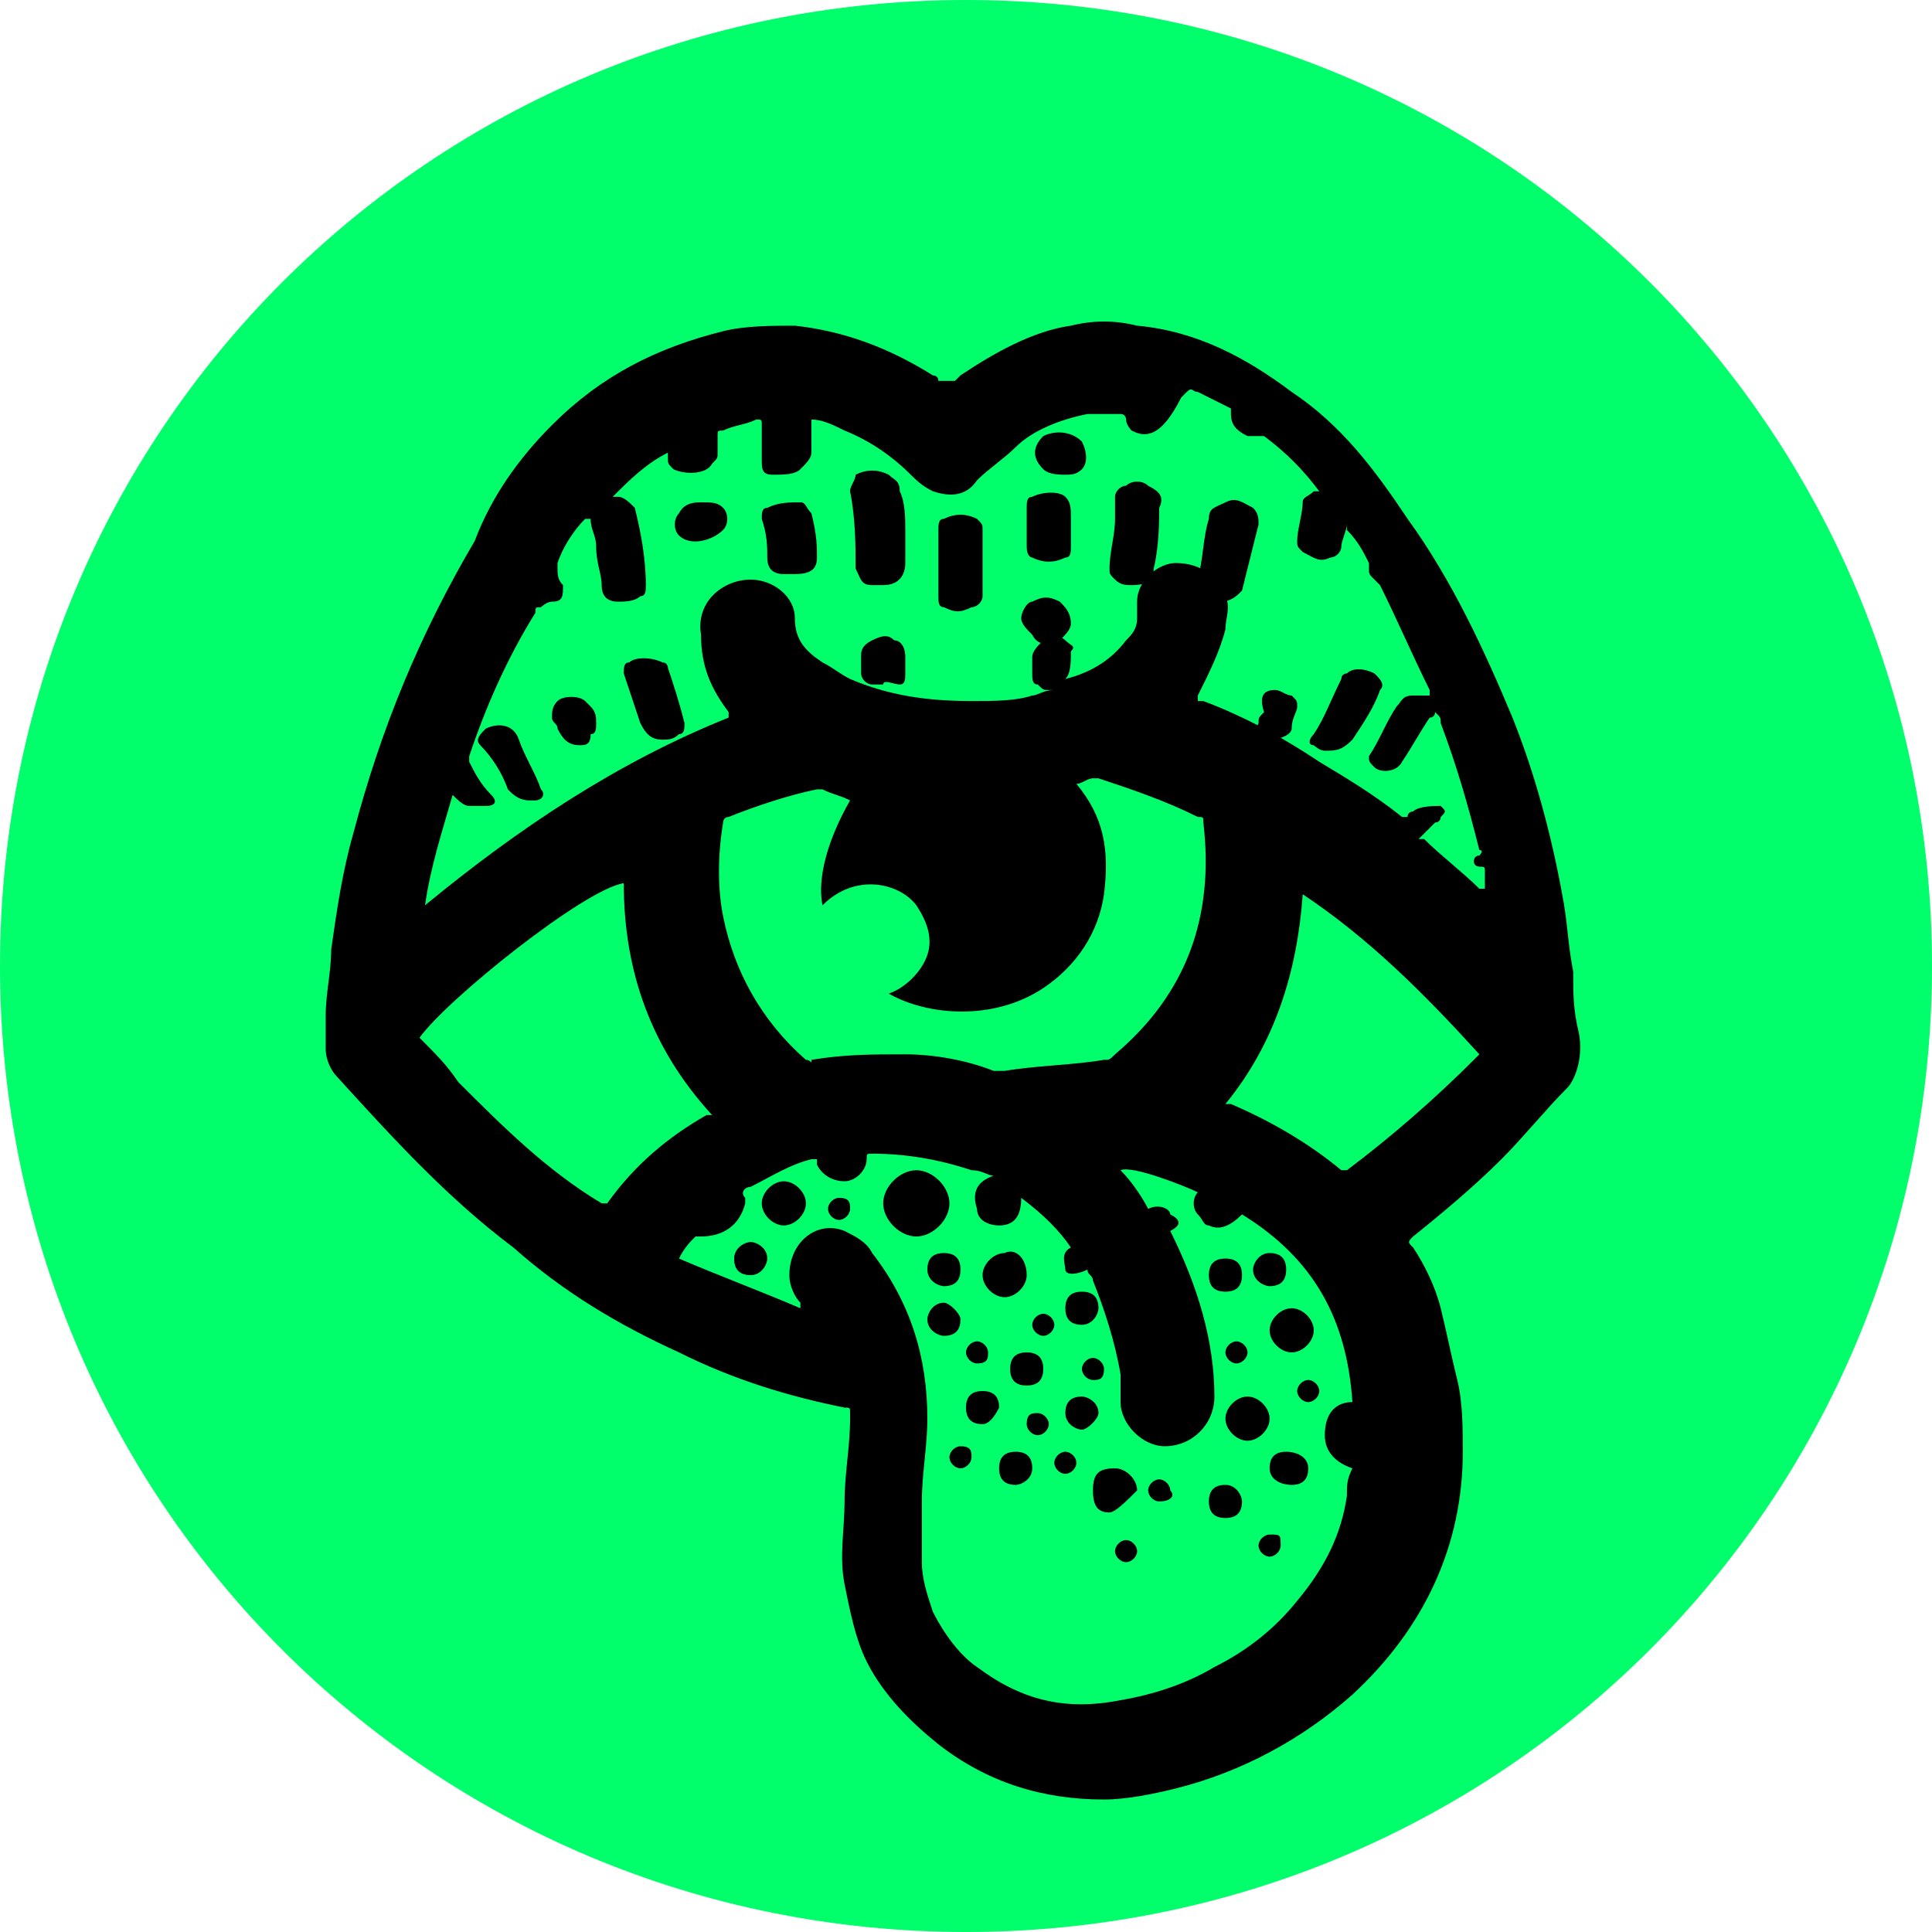 <?xml version="1.0" encoding="utf-8"?>
<!-- Generator: Adobe Illustrator 27.2.0, SVG Export Plug-In . SVG Version: 6.00 Build 0)  -->
<svg version="1.1" id="Layer_1" xmlns="http://www.w3.org/2000/svg" xmlns:xlink="http://www.w3.org/1999/xlink" x="0px" y="0px"
	 viewBox="0 0 35 35" style="enable-background:new 0 0 35 35;" xml:space="preserve">
<style type="text/css">
	.st0{fill:#00FF6A;}
</style>
<g>
	<path class="st0" d="M17.5,35C27.2,35,35,27.2,35,17.5C35,7.8,27.2,0,17.5,0S0,7.8,0,17.5C0,27.2,7.8,35,17.5,35"/>
	<path d="M23.6,16.2c-0.1,1.4-0.5,2.7-1.4,3.8c0,0,0.1,0,0.1,0c0.7,0.3,1.4,0.7,2,1.2c0,0,0.1,0,0.1,0c0.8-0.6,1.6-1.3,2.3-2
		c0,0,0,0,0.1-0.1C25.8,18,24.8,17,23.6,16.2 M7.6,18.8C7.6,18.9,7.6,18.9,7.6,18.8c0.3,0.3,0.5,0.5,0.7,0.8
		c0.8,0.8,1.6,1.6,2.6,2.2c0.1,0,0.1,0,0.1,0c0.5-0.7,1.1-1.2,1.8-1.6c0,0,0,0,0.1,0c-1.1-1.2-1.6-2.6-1.6-4.2
		C10.6,16.1,8.1,18.1,7.6,18.8 M15.4,14.5c-0.2-0.1-0.3-0.1-0.5-0.2c-0.1,0-0.1,0-0.1,0c-0.5,0.1-1.1,0.3-1.6,0.5
		c-0.1,0-0.1,0.1-0.1,0.1c-0.1,0.6-0.1,1.2,0,1.7c0.2,1,0.7,1.9,1.5,2.6c0.1,0,0.1,0.1,0.1,0c0.6-0.1,1.1-0.1,1.7-0.1
		c0.5,0,1.1,0.1,1.6,0.3c0.1,0,0.1,0,0.2,0c0.6-0.1,1.2-0.1,1.8-0.2c0.1,0,0.1,0,0.2-0.1c1.3-1.1,1.8-2.5,1.6-4.2
		c0-0.1,0-0.1-0.1-0.1c-0.6-0.3-1.2-0.5-1.8-0.7c0,0-0.1,0-0.1,0c-0.1,0-0.2,0.1-0.3,0.1c0.5,0.6,0.6,1.2,0.5,2
		c-0.1,0.7-0.5,1.3-1.1,1.7c-0.9,0.6-2.1,0.5-2.8,0.1c0.3-0.1,0.6-0.4,0.7-0.7c0.1-0.3,0-0.6-0.2-0.9c-0.3-0.4-1.1-0.6-1.7,0
		C14.8,15.9,15,15.2,15.4,14.5 M21.2,22.3C21.2,22.4,21.2,22.4,21.2,22.3c0.5,1,0.8,2,0.8,3c0,0.5-0.4,0.9-0.9,0.9
		c-0.4,0-0.8-0.4-0.8-0.8c0-0.2,0-0.4,0-0.5c-0.1-0.6-0.3-1.2-0.5-1.7c0-0.1-0.1-0.1-0.1-0.2c-0.2,0.1-0.4,0.1-0.4,0
		s-0.1-0.3,0.1-0.4c-0.2-0.3-0.5-0.6-0.9-0.9c0,0.3-0.1,0.5-0.4,0.5c-0.2,0-0.4-0.1-0.4-0.3c-0.1-0.3,0-0.5,0.3-0.6c0,0,0,0,0,0
		c-0.1,0-0.2-0.1-0.4-0.1c-0.6-0.2-1.2-0.3-1.8-0.3c-0.1,0-0.1,0-0.1,0.1c0,0.2-0.2,0.4-0.4,0.4c-0.2,0-0.4-0.1-0.5-0.3
		c0,0,0,0,0-0.1c0,0-0.1,0-0.1,0c-0.4,0.1-0.7,0.3-1.1,0.5c-0.1,0-0.2,0.1-0.1,0.2c0,0,0,0,0,0.1c-0.1,0.4-0.4,0.6-0.8,0.6
		c0,0-0.1,0-0.1,0c-0.1,0.1-0.2,0.2-0.3,0.4c0.7,0.3,1.5,0.6,2.2,0.9c0,0,0,0,0-0.1c-0.1-0.1-0.2-0.3-0.2-0.5c0-0.6,0.5-1,1-0.8
		c0.2,0.1,0.4,0.2,0.5,0.4c0.7,0.9,1,1.9,1,3c0,0.5-0.1,1-0.1,1.5c0,0.4,0,0.7,0,1.1c0,0.3,0.1,0.6,0.2,0.9c0.2,0.4,0.5,0.8,0.8,1
		c0.8,0.6,1.6,0.8,2.6,0.6c0.6-0.1,1.2-0.3,1.7-0.6c0.6-0.3,1.1-0.7,1.5-1.2c0.5-0.6,0.8-1.2,0.9-1.9c0-0.2,0-0.3,0.1-0.5
		C24.2,26.5,24,26.3,24,26c0-0.4,0.2-0.6,0.5-0.6c-0.1-1.5-0.7-2.6-2-3.4c-0.2,0.2-0.4,0.3-0.6,0.2c-0.1,0-0.1-0.1-0.2-0.2
		c-0.1-0.1-0.1-0.3,0-0.4c-0.2-0.1-1.2-0.5-1.4-0.4c0.2,0.2,0.4,0.5,0.5,0.7c0.2-0.1,0.4,0,0.4,0.1C21.4,22.1,21.4,22.2,21.2,22.3
		 M14.7,7.6C14.7,7.6,14.6,7.7,14.7,7.6c0,0.2,0,0.4,0,0.6c0,0.1-0.1,0.2-0.2,0.3c-0.1,0.1-0.3,0.1-0.5,0.1c-0.2,0-0.2-0.1-0.2-0.3
		c0-0.2,0-0.4,0-0.6c0-0.1,0-0.1-0.1-0.1c-0.2,0.1-0.4,0.1-0.6,0.2C13,7.8,13,7.8,13,7.9c0,0.1,0,0.2,0,0.3c0,0.1,0,0.1-0.1,0.2
		c-0.1,0.2-0.5,0.2-0.7,0.1c-0.1-0.1-0.1-0.1-0.1-0.2c0,0,0-0.1,0-0.1c-0.4,0.2-0.7,0.5-1,0.8c0.1,0,0.1,0,0.1,0
		c0.1,0,0.2,0.1,0.3,0.2c0.1,0.4,0.2,0.9,0.2,1.4c0,0.1,0,0.2-0.1,0.2c-0.1,0.1-0.3,0.1-0.4,0.1c-0.2,0-0.3-0.1-0.3-0.3
		c0-0.2-0.1-0.4-0.1-0.7c0-0.2-0.1-0.3-0.1-0.5c0,0,0,0-0.1,0c-0.2,0.2-0.4,0.5-0.5,0.8c0,0,0,0.1,0,0.1c0,0.1,0,0.2,0.1,0.3
		c0,0.2,0,0.3-0.2,0.3c-0.1,0-0.2,0.1-0.2,0.1c-0.1,0-0.1,0-0.1,0.1c-0.5,0.8-0.9,1.7-1.2,2.6c0,0,0,0.1,0,0.1
		c0.1,0.2,0.2,0.4,0.4,0.6c0.1,0.1,0.1,0.2-0.1,0.2c-0.1,0-0.2,0-0.3,0c-0.1,0-0.2-0.1-0.3-0.2c-0.2,0.7-0.4,1.3-0.5,2
		c1.7-1.4,3.5-2.6,5.5-3.4c0,0,0,0,0-0.1c-0.3-0.4-0.5-0.8-0.5-1.4c-0.1-0.6,0.4-1,0.9-1c0.4,0,0.8,0.3,0.8,0.7
		c0,0.4,0.2,0.6,0.5,0.8c0.2,0.1,0.3,0.2,0.5,0.3c0.7,0.3,1.4,0.4,2.2,0.4c0.4,0,0.8,0,1.1-0.1c0.1,0,0.2-0.1,0.4-0.1c0,0,0,0,0,0
		c0,0-0.1,0-0.1,0c-0.1,0-0.1,0-0.2-0.1c-0.1,0-0.1-0.1-0.1-0.2c0-0.1,0-0.2,0-0.3c0-0.1,0.1-0.2,0.2-0.3c0.1-0.1,0.3-0.1,0.4,0
		c0.1,0.1,0.2,0.1,0.1,0.2c0,0.2,0,0.4-0.1,0.5c0.4-0.1,0.8-0.3,1.1-0.7c0.1-0.1,0.2-0.2,0.2-0.4c0-0.1,0-0.2,0-0.3
		c0-0.4,0.4-0.7,0.7-0.7c0.5,0,0.8,0.3,0.9,0.6c0.1,0.2,0,0.4,0,0.6c-0.1,0.4-0.3,0.8-0.5,1.2c0,0,0,0,0,0.1c0,0,0.1,0,0.1,0
		c0.8,0.3,1.5,0.7,2.1,1.1c0.5,0.3,1,0.6,1.5,1c0,0,0.1,0,0.1,0c0-0.1,0.1-0.1,0.1-0.1c0.1-0.1,0.4-0.1,0.5-0.1
		c0.1,0.1,0.1,0.1,0,0.2c0,0,0,0.1-0.1,0.1c-0.1,0.1-0.2,0.2-0.3,0.3c0,0,0,0,0.1,0c0.3,0.3,0.7,0.6,1,0.9c0,0,0,0,0,0
		c0,0,0.1,0,0.1,0c0,0,0,0,0-0.1c0-0.1,0-0.1,0-0.2c0-0.1,0-0.1-0.1-0.1c0,0-0.1,0-0.1-0.1c0,0,0-0.1,0.1-0.1c0,0,0.1-0.1,0-0.1
		c-0.2-0.8-0.4-1.5-0.7-2.3c0-0.1,0-0.1-0.1-0.2c0,0,0,0.1-0.1,0.1c-0.2,0.3-0.3,0.5-0.5,0.8c-0.1,0.2-0.4,0.2-0.5,0.1
		c-0.1-0.1-0.1-0.1-0.1-0.2c0.2-0.3,0.3-0.6,0.5-0.9c0.1-0.1,0.1-0.2,0.3-0.2c0.1,0,0.2,0,0.3,0c0,0,0,0,0-0.1
		c-0.3-0.6-0.6-1.3-0.9-1.9c0,0-0.1-0.1-0.1-0.1c-0.1-0.1-0.1-0.1-0.1-0.2c0,0,0-0.1,0-0.1c-0.1-0.2-0.2-0.4-0.4-0.6c0,0,0,0,0-0.1
		c0,0.1-0.1,0.3-0.1,0.4s-0.1,0.2-0.2,0.2c-0.2,0.1-0.3,0-0.5-0.1c-0.1-0.1-0.1-0.1-0.1-0.2c0-0.2,0.1-0.5,0.1-0.7
		c0-0.1,0.1-0.1,0.2-0.2c0,0,0,0,0.1,0c0,0,0,0,0,0c-0.3-0.4-0.6-0.7-1-1c0,0,0,0-0.1,0c-0.1,0-0.2,0-0.2,0
		c-0.2-0.1-0.3-0.2-0.3-0.4c0,0,0-0.1,0-0.1c-0.2-0.1-0.4-0.2-0.6-0.3c-0.1,0-0.1-0.1-0.2,0c0,0,0,0-0.1,0.1C21,8,20.7,7.9,20.5,7.8
		c0,0-0.1-0.1-0.1-0.2c0,0,0-0.1-0.1-0.1c-0.2,0-0.4,0-0.6,0c-0.5,0.1-1,0.3-1.3,0.6c-0.2,0.2-0.5,0.4-0.7,0.6
		C17.5,9,17.2,9,16.9,8.9c-0.2-0.1-0.3-0.2-0.4-0.3c-0.3-0.3-0.7-0.6-1.2-0.8C15.1,7.7,14.9,7.6,14.7,7.6 M28.4,19.7
		c-0.4,0.4-0.8,0.9-1.2,1.3c-0.5,0.5-1.1,1-1.6,1.4c-0.1,0.1-0.1,0.1,0,0.2c0.2,0.3,0.4,0.7,0.5,1.1c0.1,0.4,0.2,0.9,0.3,1.3
		c0.1,0.4,0.1,0.9,0.1,1.3c0,1.7-0.7,3.2-2,4.4c-0.9,0.8-2,1.4-3.2,1.7c-0.4,0.1-0.9,0.2-1.3,0.2c-1.1,0-2.1-0.3-3-1
		c-0.5-0.4-1-0.9-1.3-1.5c-0.2-0.4-0.3-0.9-0.4-1.4c-0.1-0.5,0-1,0-1.5c0-0.5,0.1-1,0.1-1.5c0,0,0-0.1,0-0.1c0-0.1,0-0.1-0.1-0.1
		c-1-0.2-2-0.5-3-1c-1.1-0.5-2.1-1.1-3-1.9c-1.2-0.9-2.2-2-3.2-3.1c-0.1-0.1-0.2-0.3-0.2-0.5c0-0.2,0-0.4,0-0.6
		c0-0.4,0.1-0.8,0.1-1.2c0.1-0.7,0.2-1.4,0.4-2.1c0.5-1.9,1.2-3.6,2.2-5.3C8.9,9,9.4,8.3,10,7.7c0.9-0.9,1.9-1.4,3.1-1.7
		c0.4-0.1,0.9-0.1,1.3-0.1c0.9,0.1,1.7,0.4,2.5,0.9c0,0,0.1,0,0.1,0.1l0.3,0c0,0,0,0,0.1-0.1c0.6-0.4,1.3-0.8,2-0.9
		c0.4-0.1,0.8-0.1,1.2,0c1.1,0.1,2,0.6,2.8,1.2c0.9,0.6,1.5,1.4,2.1,2.3c0.8,1.1,1.4,2.4,1.9,3.6c0.4,1,0.7,2.1,0.9,3.2
		c0.1,0.5,0.1,0.9,0.2,1.4c0,0.4,0,0.7,0.1,1.1C28.7,19.2,28.5,19.6,28.4,19.7"/>
	<path d="M16.4,9.6c0,0.2,0,0.4,0,0.6c0,0.2-0.1,0.4-0.4,0.4c-0.1,0-0.1,0-0.2,0c-0.2,0-0.2-0.1-0.3-0.3c0-0.4,0-0.9-0.1-1.4
		c0-0.1,0.1-0.2,0.1-0.3c0.2-0.1,0.4-0.1,0.6,0c0.1,0.1,0.2,0.1,0.2,0.3C16.4,9.1,16.4,9.4,16.4,9.6L16.4,9.6"/>
	<path d="M20.5,10.6c-0.1,0-0.2,0-0.3-0.1c-0.1-0.1-0.1-0.1-0.1-0.2c0-0.3,0.1-0.6,0.1-0.9c0-0.1,0-0.3,0-0.4c0-0.1,0.1-0.2,0.2-0.2
		c0.1-0.1,0.3-0.1,0.4,0c0.2,0.1,0.3,0.2,0.2,0.4C21,9.4,21,9.9,20.9,10.3C20.9,10.5,20.8,10.6,20.5,10.6
		C20.6,10.6,20.5,10.6,20.5,10.6"/>
	<path d="M17,10.2c0-0.2,0-0.4,0-0.6c0-0.1,0-0.2,0.1-0.2c0.2-0.1,0.4-0.1,0.6,0c0.1,0.1,0.1,0.1,0.1,0.2c0,0.4,0,0.8,0,1.2
		c0,0.1-0.1,0.2-0.2,0.2c-0.2,0.1-0.3,0.1-0.5,0C17,11,17,10.9,17,10.8C17,10.6,17,10.4,17,10.2C17,10.2,17,10.2,17,10.2"/>
	<path d="M22.1,10.9c-0.1,0-0.1,0-0.2-0.1c-0.2-0.1-0.2-0.2-0.2-0.3c0.1-0.4,0.1-0.8,0.2-1.1c0-0.2,0.1-0.2,0.3-0.3s0.3,0,0.5,0.1
		c0.1,0.1,0.1,0.2,0.1,0.3c-0.1,0.4-0.2,0.8-0.3,1.2C22.4,10.8,22.3,10.9,22.1,10.9"/>
	<path d="M12,13.4c-0.2,0-0.3-0.1-0.4-0.3c-0.1-0.3-0.2-0.6-0.3-0.9c0-0.1,0-0.2,0.1-0.2c0.1-0.1,0.4-0.1,0.6,0
		c0.1,0,0.1,0.1,0.1,0.1c0.1,0.3,0.2,0.6,0.3,1c0,0.1,0,0.2-0.1,0.2C12.2,13.4,12.1,13.4,12,13.4"/>
	<path d="M18.6,9.9c0-0.3,0-0.5,0-0.7c0-0.1,0-0.2,0.1-0.2c0.2-0.1,0.5-0.1,0.6,0c0.1,0.1,0.1,0.2,0.1,0.4c0,0.2,0,0.4,0,0.5
		c0,0.1,0,0.2-0.1,0.2c-0.2,0.1-0.4,0.1-0.6,0C18.7,10.1,18.6,10.1,18.6,9.9"/>
	<path d="M14.8,10.1c0,0.2-0.1,0.3-0.4,0.3c-0.1,0-0.1,0-0.2,0c-0.2,0-0.3-0.1-0.3-0.3c0-0.2,0-0.4-0.1-0.7c0-0.1,0-0.2,0.1-0.2
		c0.2-0.1,0.4-0.1,0.6-0.1c0.1,0,0.1,0.1,0.2,0.2C14.8,9.7,14.8,9.9,14.8,10.1"/>
	<path d="M24,13.6c-0.1,0-0.2-0.1-0.2-0.1c-0.1,0-0.1-0.1,0-0.2c0.2-0.3,0.3-0.6,0.5-1c0-0.1,0.1-0.1,0.1-0.1c0.1-0.1,0.3-0.1,0.5,0
		c0.1,0.1,0.2,0.2,0.1,0.3c-0.1,0.3-0.3,0.6-0.5,0.9C24.3,13.6,24.2,13.6,24,13.6"/>
	<path d="M9.6,14.5c-0.2,0-0.3-0.1-0.4-0.2c-0.1-0.3-0.3-0.6-0.5-0.8c-0.1-0.1,0-0.2,0.1-0.3c0.2-0.1,0.5-0.1,0.6,0.2
		c0.1,0.3,0.3,0.6,0.4,0.9c0.1,0.1,0,0.2-0.1,0.2C9.8,14.5,9.7,14.5,9.6,14.5"/>
	<path d="M16,12.4c-0.1,0-0.1,0-0.2,0c-0.1,0-0.2-0.1-0.2-0.2c0-0.1,0-0.2,0-0.3c0-0.1,0-0.2,0.2-0.3s0.3-0.1,0.4,0
		c0.1,0,0.2,0.1,0.2,0.3c0,0.1,0,0.2,0,0.3s0,0.2-0.1,0.2S16,12.3,16,12.4"/>
	<path d="M19.3,8.6c-0.1,0-0.3,0-0.4-0.1c-0.2-0.2-0.2-0.4,0-0.6c0.2-0.1,0.5-0.1,0.7,0.1c0.1,0.2,0.1,0.4,0,0.5
		C19.5,8.6,19.4,8.6,19.3,8.6"/>
	<path d="M12.7,9.1c0.2,0,0.3,0,0.4,0.1c0.1,0.1,0.1,0.3,0,0.4c-0.2,0.2-0.6,0.3-0.8,0.1c-0.1-0.1-0.1-0.3,0-0.4
		C12.4,9.1,12.6,9.1,12.7,9.1"/>
	<path d="M18.5,11.2c0-0.1,0.1-0.3,0.2-0.3c0.2-0.1,0.3-0.1,0.5,0c0.1,0.1,0.2,0.2,0.2,0.4c0,0.1-0.1,0.2-0.2,0.3
		c-0.2,0.1-0.4,0.1-0.5-0.1C18.6,11.4,18.5,11.3,18.5,11.2"/>
	<path d="M23.1,12.5c0.1,0,0.2,0.1,0.3,0.1c0.1,0.1,0.1,0.1,0.1,0.2c0,0.1-0.1,0.2-0.1,0.4c0,0.1-0.2,0.2-0.4,0.2c0,0-0.1,0-0.1,0
		c-0.1-0.1-0.2-0.1-0.1-0.3c0-0.1,0-0.1,0.1-0.2C22.8,12.6,22.9,12.5,23.1,12.5C23.1,12.5,23.1,12.5,23.1,12.5"/>
	<path d="M10.5,13.5c-0.2,0-0.3-0.1-0.4-0.3c0-0.1-0.1-0.1-0.1-0.2c0-0.1,0-0.2,0.1-0.3c0.1-0.1,0.4-0.1,0.5,0c0,0,0.1,0.1,0.1,0.1
		c0.1,0.1,0.1,0.2,0.1,0.3c0,0.1,0,0.2-0.1,0.2C10.7,13.5,10.6,13.5,10.5,13.5C10.5,13.5,10.5,13.5,10.5,13.5"/>
	<path d="M17.2,21.8c0,0.3-0.3,0.6-0.6,0.6S16,22.1,16,21.8s0.3-0.6,0.6-0.6C16.9,21.2,17.2,21.5,17.2,21.8"/>
	<path d="M23.8,24.1c0,0.2-0.2,0.4-0.4,0.4s-0.4-0.2-0.4-0.4c0-0.2,0.2-0.4,0.4-0.4C23.6,23.7,23.8,23.9,23.8,24.1"/>
	<path d="M13.8,21.8c0-0.2,0.2-0.4,0.4-0.4c0.2,0,0.4,0.2,0.4,0.4s-0.2,0.4-0.4,0.4C14,22.2,13.8,22,13.8,21.8"/>
	<path d="M18.6,23.1c0,0.2-0.2,0.4-0.4,0.4c-0.2,0-0.4-0.2-0.4-0.4c0-0.2,0.2-0.4,0.4-0.4C18.4,22.6,18.6,22.8,18.6,23.1"/>
	<path d="M22.6,26.1c-0.2,0-0.4-0.2-0.4-0.4c0-0.2,0.2-0.4,0.4-0.4s0.4,0.2,0.4,0.4C23,25.9,22.8,26.1,22.6,26.1"/>
	<path d="M20.1,27.4c-0.2,0-0.3-0.1-0.3-0.4s0.1-0.4,0.4-0.4c0.2,0,0.4,0.2,0.4,0.4C20.4,27.2,20.2,27.4,20.1,27.4"/>
	<path d="M23.7,26.6c0,0.2-0.1,0.3-0.3,0.3S23,26.8,23,26.6c0-0.2,0.1-0.3,0.3-0.3C23.5,26.3,23.7,26.4,23.7,26.6"/>
	<path d="M22.2,22.8c0.2,0,0.3,0.1,0.3,0.3s-0.1,0.3-0.3,0.3c-0.2,0-0.3-0.1-0.3-0.3C21.9,22.9,22,22.8,22.2,22.8"/>
	<path d="M22.5,27.2c0,0.2-0.1,0.3-0.3,0.3s-0.3-0.1-0.3-0.3s0.1-0.3,0.3-0.3S22.5,27.1,22.5,27.2"/>
	<path d="M19.6,25.9c-0.1,0-0.3-0.1-0.3-0.3c0-0.2,0.1-0.3,0.3-0.3c0.1,0,0.3,0.1,0.3,0.3C19.9,25.7,19.7,25.9,19.6,25.9"/>
	<path d="M17.4,23c0,0.2-0.1,0.3-0.3,0.3c-0.1,0-0.3-0.1-0.3-0.3c0-0.2,0.1-0.3,0.3-0.3C17.3,22.7,17.4,22.8,17.4,23"/>
	<path d="M17.4,23.9c0,0.2-0.1,0.3-0.3,0.3c-0.1,0-0.3-0.1-0.3-0.3c0-0.1,0.1-0.3,0.3-0.3C17.2,23.6,17.4,23.8,17.4,23.9"/>
	<path d="M13.6,22.5c0.1,0,0.3,0.1,0.3,0.3c0,0.1-0.1,0.3-0.3,0.3c-0.2,0-0.3-0.1-0.3-0.3S13.5,22.5,13.6,22.5"/>
	<path d="M18.4,26.9c-0.2,0-0.3-0.1-0.3-0.3c0-0.2,0.1-0.3,0.3-0.3c0.2,0,0.3,0.1,0.3,0.3S18.5,26.9,18.4,26.9"/>
	<path d="M18.9,24.8c0,0.2-0.1,0.3-0.3,0.3s-0.3-0.1-0.3-0.3s0.1-0.3,0.3-0.3C18.8,24.5,18.9,24.6,18.9,24.8"/>
	<path d="M19.6,24c-0.2,0-0.3-0.1-0.3-0.3s0.1-0.3,0.3-0.3s0.3,0.1,0.3,0.3C19.9,23.8,19.8,24,19.6,24"/>
	<path d="M23.3,23c0,0.2-0.1,0.3-0.3,0.3c-0.1,0-0.3-0.1-0.3-0.3c0-0.1,0.1-0.3,0.3-0.3C23.2,22.7,23.3,22.8,23.3,23"/>
	<path d="M17.8,25.8c-0.2,0-0.3-0.1-0.3-0.3s0.1-0.3,0.3-0.3s0.3,0.1,0.3,0.3C18,25.7,17.9,25.8,17.8,25.8"/>
	<path d="M21,27.2c-0.1,0-0.2-0.1-0.2-0.2c0-0.1,0.1-0.2,0.2-0.2c0.1,0,0.2,0.1,0.2,0.2C21.3,27.1,21.2,27.2,21,27.2"/>
	<path d="M20.6,28.1c0,0.1-0.1,0.2-0.2,0.2c-0.1,0-0.2-0.1-0.2-0.2c0-0.1,0.1-0.2,0.2-0.2C20.5,27.9,20.6,28,20.6,28.1"/>
	<path d="M15.4,21.9c0,0.1-0.1,0.2-0.2,0.2S15,22,15,21.9c0-0.1,0.1-0.2,0.2-0.2C15.4,21.7,15.4,21.8,15.4,21.9"/>
	<path d="M22.4,24.7c-0.1,0-0.2-0.1-0.2-0.2c0-0.1,0.1-0.2,0.2-0.2c0.1,0,0.2,0.1,0.2,0.2C22.6,24.6,22.5,24.7,22.4,24.7"/>
	<path d="M18.9,24.2c-0.1,0-0.2-0.1-0.2-0.2c0-0.1,0.1-0.2,0.2-0.2c0.1,0,0.2,0.1,0.2,0.2S19,24.2,18.9,24.2"/>
	<path d="M19.8,25c-0.1,0-0.2-0.1-0.2-0.2c0-0.1,0.1-0.2,0.2-0.2c0.1,0,0.2,0.1,0.2,0.2C20,25,19.9,25,19.8,25"/>
	<path d="M23.9,25.2c0,0.1-0.1,0.2-0.2,0.2c-0.1,0-0.2-0.1-0.2-0.2c0-0.1,0.1-0.2,0.2-0.2C23.8,25,23.9,25.1,23.9,25.2"/>
	<path d="M18.8,25.6c0.1,0,0.2,0.1,0.2,0.2c0,0.1-0.1,0.2-0.2,0.2c-0.1,0-0.2-0.1-0.2-0.2C18.6,25.6,18.7,25.6,18.8,25.6"/>
	<path d="M19.5,26.5c0,0.1-0.1,0.2-0.2,0.2c-0.1,0-0.2-0.1-0.2-0.2c0-0.1,0.1-0.2,0.2-0.2C19.4,26.3,19.5,26.4,19.5,26.5"/>
	<path d="M17.6,26.4c0,0.1-0.1,0.2-0.2,0.2s-0.2-0.1-0.2-0.2c0-0.1,0.1-0.2,0.2-0.2C17.6,26.2,17.6,26.3,17.6,26.4"/>
	<path d="M17.7,24.7c-0.1,0-0.2-0.1-0.2-0.2c0-0.1,0.1-0.2,0.2-0.2c0.1,0,0.2,0.1,0.2,0.2C17.9,24.6,17.9,24.7,17.7,24.7"/>
	<path d="M23.2,28c0,0.1-0.1,0.2-0.2,0.2c-0.1,0-0.2-0.1-0.2-0.2s0.1-0.2,0.2-0.2C23.2,27.8,23.2,27.8,23.2,28"/>
</g>
</svg>
